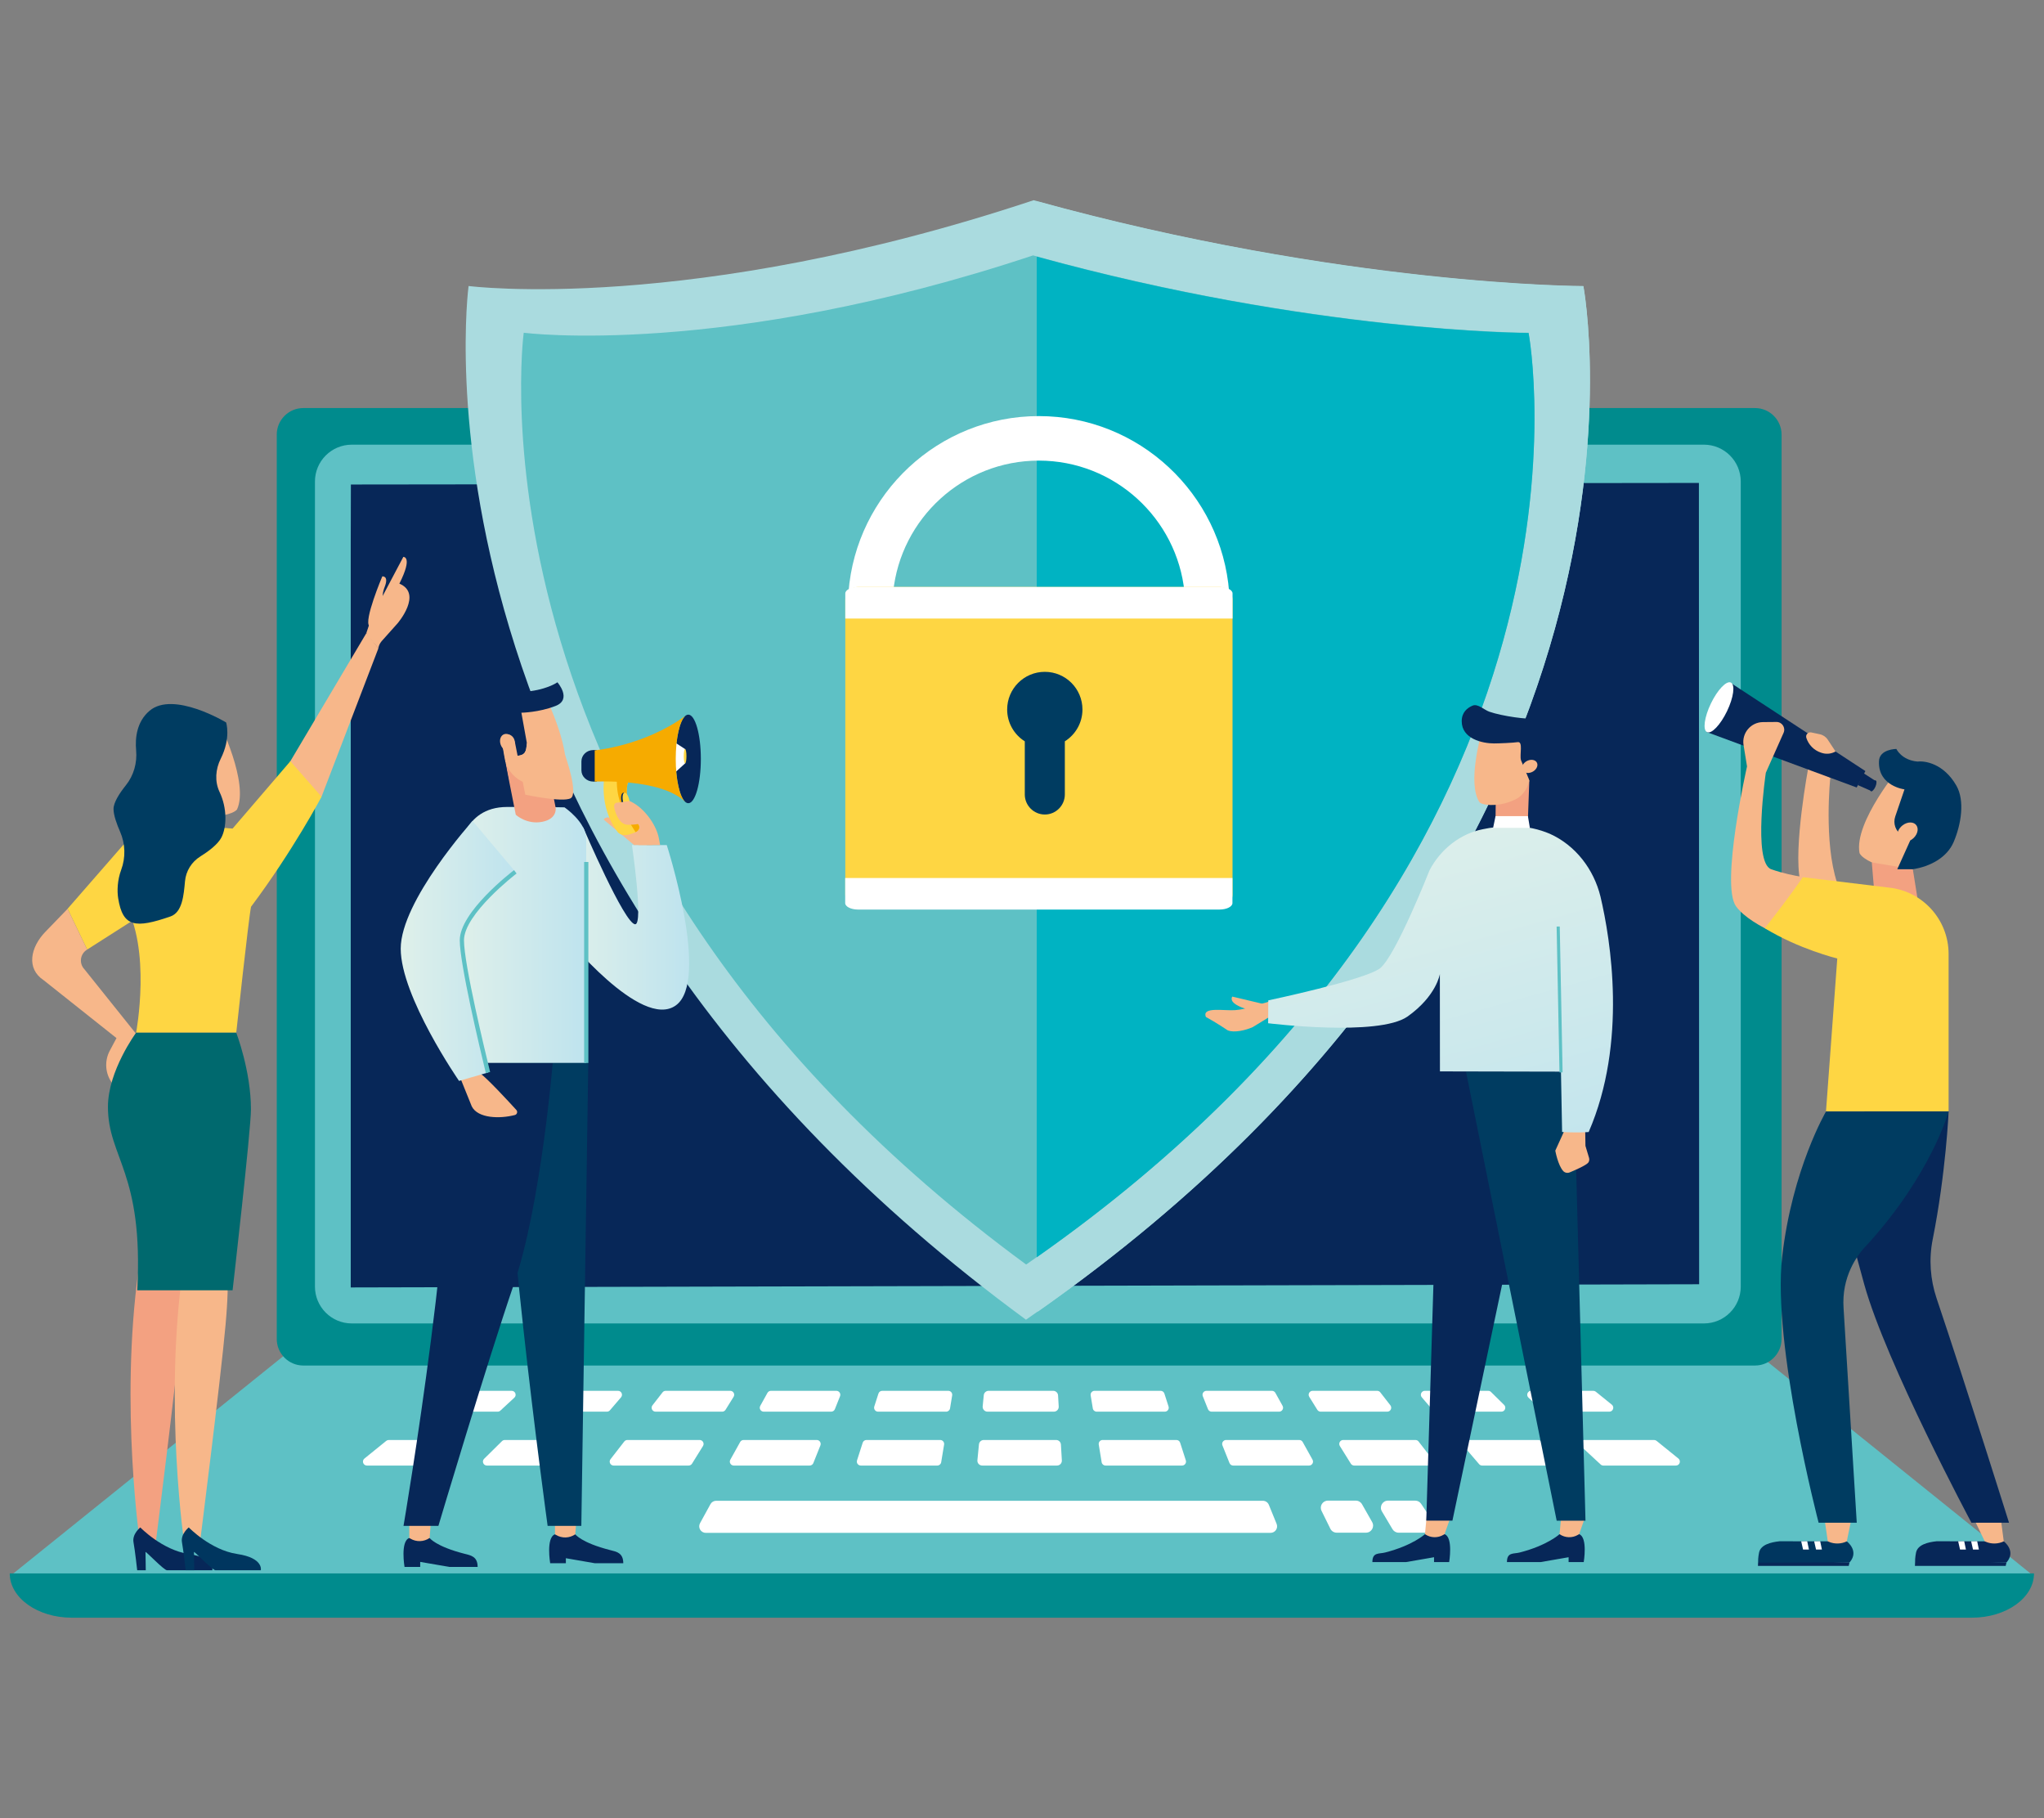 <?xml version="1.0" encoding="UTF-8" standalone="no"?>
<!DOCTYPE svg PUBLIC "-//W3C//DTD SVG 1.1//EN" "http://www.w3.org/Graphics/SVG/1.1/DTD/svg11.dtd">
<svg width="100%" height="100%" viewBox="0 0 750 667" version="1.1" xmlns="http://www.w3.org/2000/svg" xmlns:xlink="http://www.w3.org/1999/xlink" xml:space="preserve" xmlns:serif="http://www.serif.com/" style="fill-rule:evenodd;clip-rule:evenodd;stroke-linejoin:round;stroke-miterlimit:2;">
    <rect x="0" y="0" width="750" height="667" fill="#808080" stroke="none"/>
    <g transform="matrix(3.311,0,0,3.311,-669.275,-770.789)">
        <g transform="matrix(-1.333,0.001,0.001,1.333,203.196,407.536)">
            <path d="M-100.86,-19.211L-23.839,-19.211L0.009,-0.05L-100.841,0.05L-100.86,-19.211Z" style="fill:rgb(94,193,197);fill-rule:nonzero;"/>
        </g>
        <g transform="matrix(1.333,0.001,0.001,-1.333,293.113,381.722)">
            <path d="M-0.009,-0.05L77.013,-0.05L100.86,-19.211L0.01,-19.311L-0.009,-0.05Z" style="fill:rgb(94,193,197);fill-rule:nonzero;"/>
        </g>
        <g transform="matrix(1.333,0,0,1.333,337.651,412.023)">
            <path d="M67.438,-3.681L-100.851,-3.681C-100.851,-1.649 -98.542,0 -95.694,0L62.281,0C65.129,0 67.438,-1.649 67.438,-3.681Z" style="fill:rgb(0,139,141);fill-rule:nonzero;"/>
        </g>
        <g transform="matrix(1.333,0,0,1.333,396.635,278.006)">
            <path d="M0,79.579L-120.699,79.579C-121.91,79.579 -122.901,78.588 -122.901,77.377L-122.901,2.202C-122.901,0.991 -121.91,0 -120.699,0L0,0C1.212,0 2.203,0.991 2.203,2.202L2.203,77.377C2.203,78.588 1.212,79.579 0,79.579" style="fill:rgb(0,139,141);fill-rule:nonzero;"/>
        </g>
        <g transform="matrix(1.333,0,0,1.333,390.965,282.062)">
            <path d="M0,73.039L-112.409,73.039C-114.101,73.039 -115.473,71.668 -115.473,69.976L-115.473,3.063C-115.473,1.372 -114.101,0 -112.409,0L0,0C1.692,0 3.064,1.372 3.064,3.063L3.064,69.976C3.064,71.668 1.692,73.039 0,73.039" style="fill:rgb(94,193,197);fill-rule:nonzero;"/>
        </g>
        <g transform="matrix(1.333,0,0,1.333,353.518,399.054)">
            <path d="M0,2.664L-2.436,2.664C-2.66,2.664 -2.865,2.537 -2.964,2.336L-3.696,0.85C-3.89,0.458 -3.604,0 -3.168,0L-0.843,0C-0.631,0 -0.436,0.114 -0.331,0.299L0.513,1.784C0.735,2.177 0.452,2.664 0,2.664" style="fill:white;fill-rule:nonzero;"/>
        </g>
        <g transform="matrix(1.333,0,0,1.333,360.299,399.054)">
            <path d="M0,2.664L-2.376,2.664C-2.584,2.664 -2.776,2.555 -2.883,2.376L-3.766,0.891C-3.999,0.498 -3.716,0 -3.259,0L-0.995,0C-0.798,0 -0.614,0.098 -0.505,0.262L0.489,1.747C0.752,2.139 0.471,2.664 0,2.664" style="fill:white;fill-rule:nonzero;"/>
        </g>
        <g transform="matrix(1.333,0,0,1.333,269.396,386.888)">
            <path d="M0,1.733L-5.438,1.733C-5.732,1.733 -5.878,1.378 -5.669,1.171L-4.577,0.093C-4.516,0.033 -4.433,0 -4.347,0L0.924,0C1.204,0 1.355,0.328 1.173,0.541L0.249,1.619C0.187,1.691 0.096,1.733 0,1.733" style="fill:white;fill-rule:nonzero;"/>
        </g>
        <g transform="matrix(1.333,0,0,1.333,342.945,399.07)">
            <path d="M0,2.665L-46.96,2.665C-47.371,2.665 -47.632,2.225 -47.435,1.864L-46.567,0.281C-46.472,0.107 -46.29,0 -46.093,0L-0.646,0C-0.426,0 -0.228,0.133 -0.145,0.337L0.501,1.92C0.646,2.275 0.384,2.665 0,2.665" style="fill:white;fill-rule:nonzero;"/>
        </g>
        <g transform="matrix(1.333,0,0,1.333,257.29,386.888)">
            <path d="M0,1.733L-5.334,1.733C-5.644,1.733 -5.781,1.344 -5.54,1.15L-4.208,0.072C-4.149,0.025 -4.076,0 -4.002,0L1.163,0C1.462,0 1.605,0.366 1.387,0.568L0.223,1.646C0.162,1.702 0.082,1.733 0,1.733" style="fill:white;fill-rule:nonzero;"/>
        </g>
        <g transform="matrix(1.333,0,0,1.333,294.251,386.888)">
            <path d="M0,1.733L-5.609,1.733C-5.86,1.733 -6.019,1.464 -5.896,1.246L-5.298,0.168C-5.24,0.064 -5.13,0 -5.011,0L0.431,0C0.662,0 0.821,0.234 0.735,0.449L0.305,1.527C0.255,1.651 0.134,1.733 0,1.733" style="fill:white;fill-rule:nonzero;"/>
        </g>
        <g transform="matrix(1.333,0,0,1.333,282.168,386.888)">
            <path d="M0,1.733L-5.535,1.733C-5.809,1.733 -5.962,1.419 -5.795,1.204L-4.955,0.126C-4.894,0.046 -4.798,0 -4.696,0L0.671,0C0.929,0 1.086,0.282 0.949,0.501L0.279,1.579C0.219,1.674 0.114,1.733 0,1.733" style="fill:white;fill-rule:nonzero;"/>
        </g>
        <g transform="matrix(1.333,0,0,1.333,318.926,386.888)">
            <path d="M0,1.733L-5.516,1.733C-5.754,1.733 -5.94,1.527 -5.917,1.29L-5.827,0.364C-5.807,0.157 -5.633,0 -5.425,0L-0.054,0C0.16,0 0.338,0.167 0.35,0.379L0.404,1.305C0.417,1.538 0.232,1.733 0,1.733" style="fill:white;fill-rule:nonzero;"/>
        </g>
        <g transform="matrix(1.333,0,0,1.333,306.989,386.888)">
            <path d="M0,1.733L-5.66,1.733C-5.883,1.733 -6.041,1.516 -5.974,1.304L-5.628,0.227C-5.584,0.091 -5.458,0 -5.315,0L0.178,0C0.38,0 0.534,0.181 0.501,0.38L0.324,1.459C0.298,1.617 0.161,1.733 0,1.733" style="fill:white;fill-rule:nonzero;"/>
        </g>
        <g transform="matrix(1.333,0,0,1.333,264.277,392.335)">
            <path d="M0,2.125L-6.139,2.125C-6.433,2.125 -6.578,1.769 -6.369,1.563L-4.881,0.095C-4.819,0.034 -4.736,0 -4.65,0L1.259,0C1.539,0 1.69,0.329 1.508,0.542L0.249,2.01C0.187,2.083 0.096,2.125 0,2.125" style="fill:white;fill-rule:nonzero;"/>
        </g>
        <g transform="matrix(1.333,0,0,1.333,250.841,392.335)">
            <path d="M0,2.125L-6.033,2.125C-6.343,2.125 -6.48,1.736 -6.239,1.541L-4.424,0.073C-4.365,0.025 -4.293,0 -4.218,0L1.586,0C1.885,0 2.028,0.366 1.81,0.569L0.224,2.037C0.162,2.094 0.083,2.125 0,2.125" style="fill:white;fill-rule:nonzero;"/>
        </g>
        <g transform="matrix(1.333,0,0,1.333,291.866,392.335)">
            <path d="M0,2.125L-6.31,2.125C-6.56,2.125 -6.719,1.855 -6.597,1.637L-5.78,0.169C-5.723,0.064 -5.612,0 -5.493,0L0.587,0C0.818,0 0.978,0.234 0.892,0.45L0.305,1.918C0.255,2.043 0.134,2.125 0,2.125" style="fill:white;fill-rule:nonzero;"/>
        </g>
        <g transform="matrix(1.333,0,0,1.333,278.453,392.335)">
            <path d="M0,2.125L-6.235,2.125C-6.509,2.125 -6.662,1.811 -6.494,1.595L-5.352,0.127C-5.289,0.047 -5.193,0 -5.092,0L0.914,0C1.172,0 1.329,0.283 1.192,0.502L0.279,1.97C0.219,2.066 0.113,2.125 0,2.125" style="fill:white;fill-rule:nonzero;"/>
        </g>
        <g transform="matrix(1.333,0,0,1.333,319.275,392.335)">
            <path d="M0,2.125L-6.216,2.125C-6.455,2.125 -6.642,1.919 -6.618,1.682L-6.489,0.364C-6.469,0.158 -6.295,0 -6.087,0L-0.077,0C0.137,0 0.314,0.167 0.326,0.381L0.403,1.697C0.417,1.929 0.232,2.125 0,2.125" style="fill:white;fill-rule:nonzero;"/>
        </g>
        <g transform="matrix(1.333,0,0,1.333,306.009,392.335)">
            <path d="M0,2.125L-6.361,2.125C-6.584,2.125 -6.742,1.908 -6.674,1.696L-6.203,0.228C-6.159,0.092 -6.033,0 -5.891,0L0.241,0C0.443,0 0.598,0.182 0.565,0.382L0.323,1.85C0.298,2.009 0.16,2.125 0,2.125" style="fill:white;fill-rule:nonzero;"/>
        </g>
        <g transform="matrix(1.333,0,0,1.333,361.268,386.888)">
            <path d="M0,1.733L5.438,1.733C5.732,1.733 5.878,1.378 5.669,1.171L4.576,0.093C4.515,0.033 4.433,0 4.346,0L-0.924,0C-1.205,0 -1.355,0.328 -1.174,0.541L-0.249,1.619C-0.187,1.691 -0.096,1.733 0,1.733" style="fill:white;fill-rule:nonzero;"/>
        </g>
        <g transform="matrix(1.333,0,0,1.333,373.374,386.888)">
            <path d="M0,1.733L5.334,1.733C5.643,1.733 5.78,1.344 5.54,1.15L4.207,0.072C4.149,0.025 4.076,0 4.001,0L-1.164,0C-1.462,0 -1.605,0.366 -1.387,0.568L-0.223,1.646C-0.162,1.702 -0.083,1.733 0,1.733" style="fill:white;fill-rule:nonzero;"/>
        </g>
        <g transform="matrix(1.333,0,0,1.333,336.413,386.888)">
            <path d="M0,1.733L5.609,1.733C5.859,1.733 6.018,1.464 5.896,1.246L5.297,0.168C5.239,0.064 5.13,0 5.011,0L-0.431,0C-0.663,0 -0.821,0.234 -0.735,0.449L-0.305,1.527C-0.255,1.651 -0.135,1.733 0,1.733" style="fill:white;fill-rule:nonzero;"/>
        </g>
        <g transform="matrix(1.333,0,0,1.333,348.495,386.888)">
            <path d="M0,1.733L5.536,1.733C5.81,1.733 5.963,1.419 5.795,1.204L4.956,0.126C4.894,0.046 4.798,0 4.697,0L-0.67,0C-0.928,0 -1.085,0.282 -0.949,0.501L-0.278,1.579C-0.219,1.674 -0.113,1.733 0,1.733" style="fill:white;fill-rule:nonzero;"/>
        </g>
        <g transform="matrix(1.333,0,0,1.333,323.673,386.888)">
            <path d="M0,1.733L5.661,1.733C5.884,1.733 6.042,1.516 5.974,1.304L5.628,0.227C5.585,0.091 5.458,0 5.315,0L-0.177,0C-0.38,0 -0.533,0.181 -0.501,0.38L-0.323,1.459C-0.298,1.617 -0.16,1.733 0,1.733" style="fill:white;fill-rule:nonzero;"/>
        </g>
        <g transform="matrix(1.333,0,0,1.333,366.387,392.335)">
            <path d="M0,2.125L6.139,2.125C6.433,2.125 6.578,1.769 6.369,1.563L4.881,0.095C4.819,0.034 4.736,0 4.65,0L-1.259,0C-1.539,0 -1.69,0.329 -1.508,0.542L-0.249,2.01C-0.187,2.083 -0.096,2.125 0,2.125" style="fill:white;fill-rule:nonzero;"/>
        </g>
        <g transform="matrix(1.333,0,0,1.333,379.821,392.335)">
            <path d="M0,2.125L6.034,2.125C6.343,2.125 6.48,1.736 6.24,1.541L4.425,0.073C4.366,0.025 4.293,0 4.218,0L-1.586,0C-1.884,0 -2.027,0.366 -1.809,0.569L-0.223,2.037C-0.162,2.094 -0.082,2.125 0,2.125" style="fill:white;fill-rule:nonzero;"/>
        </g>
        <g transform="matrix(1.333,0,0,1.333,338.798,392.335)">
            <path d="M0,2.125L6.31,2.125C6.56,2.125 6.718,1.855 6.597,1.637L5.78,0.169C5.722,0.064 5.612,0 5.493,0L-0.587,0C-0.819,0 -0.978,0.234 -0.892,0.45L-0.305,1.918C-0.255,2.043 -0.135,2.125 0,2.125" style="fill:white;fill-rule:nonzero;"/>
        </g>
        <g transform="matrix(1.333,0,0,1.333,352.21,392.335)">
            <path d="M0,2.125L6.236,2.125C6.51,2.125 6.663,1.811 6.495,1.595L5.352,0.127C5.29,0.047 5.194,0 5.093,0L-0.913,0C-1.171,0 -1.328,0.283 -1.192,0.502L-0.278,1.97C-0.219,2.066 -0.113,2.125 0,2.125" style="fill:white;fill-rule:nonzero;"/>
        </g>
        <g transform="matrix(1.333,0,0,1.333,324.655,392.335)">
            <path d="M0,2.125L6.361,2.125C6.583,2.125 6.741,1.908 6.674,1.696L6.202,0.228C6.159,0.092 6.032,0 5.89,0L-0.241,0C-0.444,0 -0.599,0.182 -0.565,0.382L-0.324,1.85C-0.298,2.009 -0.161,2.125 0,2.125" style="fill:white;fill-rule:nonzero;"/>
        </g>
        <g transform="matrix(1.333,0,0,1.333,241.006,286.302)">
            <path d="M0,66.866L112.101,66.601L112.082,0L0.012,0.131L0,4.954L0,66.866Z" style="fill:rgb(7,39,88);fill-rule:nonzero;"/>
        </g>
        <g transform="matrix(0,1.333,1.333,0,370.115,253.453)">
            <path d="M8.275,-87.059C8.275,-87.059 10.656,-68.706 1.143,-40.081C8.275,-14.361 8.275,5.621 8.275,5.621C8.275,5.621 55.95,14.652 94.191,-40.719C55.494,-93.436 8.275,-87.059 8.275,-87.059" style="fill:rgb(170,219,223);fill-rule:nonzero;"/>
        </g>
        <g transform="matrix(1.333,0,0,1.333,377.609,368.734)">
            <path d="M0,-78.186C0,-78.186 -19.808,-78.189 -45.363,-85.227L-45.363,7.041C8.912,-31.082 0,-78.186 0,-78.186" style="fill:rgb(170,219,223);fill-rule:nonzero;"/>
        </g>
        <g transform="matrix(0,1.333,1.333,0,364.782,259.719)">
            <path d="M7.459,-78.474C7.459,-78.474 9.605,-61.932 1.03,-36.129C7.459,-12.945 7.459,5.066 7.459,5.066C7.459,5.066 50.433,13.208 84.903,-36.704C50.022,-84.223 7.459,-78.474 7.459,-78.474" style="fill:rgb(94,193,197);fill-rule:nonzero;"/>
        </g>
        <g transform="matrix(1.333,0,0,1.333,371.536,363.634)">
            <path d="M0,-70.477C0,-70.477 -17.854,-70.479 -40.891,-76.823L-40.891,6.346C8.034,-28.017 0,-70.477 0,-70.477" style="fill:rgb(0,179,194);fill-rule:nonzero;"/>
        </g>
        <g transform="matrix(1.333,0,0,1.333,301.117,278.896)">
            <path d="M0,14.637C0.624,8.503 5.815,3.7 12.11,3.7C18.406,3.7 23.598,8.503 24.222,14.637L27.935,14.637C27.3,6.46 20.447,0 12.11,0C3.774,0 -3.078,6.46 -3.713,14.637L0,14.637Z" style="fill:white;fill-rule:nonzero;"/>
        </g>
        <g transform="matrix(1.333,0,0,1.333,337.298,297.829)">
            <path d="M0,26.625L-30.05,26.625C-30.64,26.625 -31.122,26.143 -31.122,25.553L-31.122,1.072C-31.122,0.482 -30.64,0 -30.05,0L0,0C0.59,0 1.072,0.482 1.072,1.072L1.072,25.553C1.072,26.143 0.59,26.625 0,26.625" style="fill:rgb(254,214,67);fill-rule:nonzero;"/>
        </g>
        <g transform="matrix(1.333,0,0,1.333,338.728,297.829)">
            <path d="M0,2.624L0,0.536C0,0.241 -0.482,0 -1.072,0L-31.122,0C-31.712,0 -32.194,0.241 -32.194,0.536L-32.194,2.624L0,2.624Z" style="fill:white;fill-rule:nonzero;"/>
        </g>
        <g transform="matrix(1.333,0,0,1.333,295.802,333.567)">
            <path d="M0,-2.623L0,-0.536C0,-0.241 0.482,0 1.072,0L31.122,0C31.712,0 32.194,-0.241 32.194,-0.536L32.194,-2.623L0,-2.623Z" style="fill:white;fill-rule:nonzero;"/>
        </g>
        <g transform="matrix(1.333,0,0,1.333,322.095,318.866)">
            <path d="M0,-5.599C0,-7.328 -1.401,-8.729 -3.13,-8.729C-4.858,-8.729 -6.259,-7.328 -6.259,-5.599C-6.259,-4.484 -5.674,-3.506 -4.794,-2.953L-4.794,1.464C-4.794,2.38 -4.045,3.13 -3.129,3.13C-2.213,3.13 -1.464,2.38 -1.464,1.464L-1.464,-2.953C-0.586,-3.507 0,-4.484 0,-5.599" style="fill:rgb(0,60,97);fill-rule:nonzero;"/>
        </g>
        <g transform="matrix(1.333,0,0,1.333,265.888,405.991)">
            <path d="M0,-2.405C0,-2.405 0.507,-1.703 2.898,-1.094C3.425,-0.96 3.992,-0.869 3.992,0L1.632,0L-0.781,-0.418L-0.781,0L-2.085,0C-2.085,0 -2.448,-2.132 -1.687,-2.405L0,-2.405Z" style="fill:rgb(7,39,88);fill-rule:nonzero;"/>
        </g>
        <g transform="matrix(1.333,0,0,1.333,266.053,403.252)">
            <path d="M0,-1.882L-0.124,-0.351C-0.6,-0.022 -1.225,0 -1.721,-0.297L-1.811,-0.351L-1.811,-1.882L0,-1.882Z" style="fill:rgb(247,183,138);fill-rule:nonzero;"/>
        </g>
        <g transform="matrix(1.333,0,0,1.333,249.745,406.397)">
            <path d="M0,-2.405C0,-2.405 0.508,-1.703 2.898,-1.093C3.426,-0.96 3.993,-0.868 3.993,0L1.633,0L-0.781,-0.417L-0.781,0L-2.084,0C-2.084,0 -2.447,-2.132 -1.687,-2.405L0,-2.405Z" style="fill:rgb(7,39,88);fill-rule:nonzero;"/>
        </g>
        <g transform="matrix(1.333,0,0,1.333,249.91,403.658)">
            <path d="M0,-1.882L-0.124,-0.351C-0.6,-0.021 -1.224,0 -1.721,-0.297L-1.811,-0.351L-1.811,-1.882L0,-1.882Z" style="fill:rgb(247,183,138);fill-rule:nonzero;"/>
        </g>
        <g transform="matrix(-0.02,1.333,1.333,0.02,282.854,376.689)">
            <path d="M-19.411,-11.937L19.056,-11.937L19.099,-14.738C19.099,-14.738 -11.886,-19.478 -19.308,-18.68C-26.73,-17.883 -19.411,-11.937 -19.411,-11.937" style="fill:rgb(0,60,97);fill-rule:nonzero;"/>
        </g>
        <g transform="matrix(1.333,0,0,1.333,263.387,401.851)">
            <path d="M0,-38.471C0,-38.471 -0.976,-26.656 -3.216,-20.116C-5.456,-13.575 -9.502,0 -9.502,0L-12.402,0C-12.402,0 -7.559,-28.367 -8.667,-38.471L0,-38.471Z" style="fill:rgb(7,39,88);fill-rule:nonzero;"/>
        </g>
        <g transform="matrix(13.818,0,0,-13.818,264.697,336.842)">
            <path d="M-0,0.03C-0,0.03 0.613,-0.731 0.892,-0.532C1.171,-0.334 0.82,0.754 0.82,0.754L0.541,0.754C0.541,0.754 0.634,0.119 0.567,0.119C0.482,0.119 0.149,0.897 0.149,0.897L-0,0.03Z" style="fill:url(#_Linear1);fill-rule:nonzero;"/>
        </g>
        <g transform="matrix(1.333,0,0,1.333,253.023,356.525)">
            <path d="M0,-3.454L1.046,-0.866C1.551,0.15 3.402,0.176 4.633,-0.146C4.817,-0.195 4.882,-0.425 4.753,-0.566C4.078,-1.307 2.325,-3.205 1.718,-3.63L0,-3.454Z" style="fill:rgb(247,183,138);fill-rule:nonzero;"/>
        </g>
        <g transform="matrix(14.091,0,0,-14.091,253.011,336.377)">
            <path d="M-0,0.64L-0,-1.006L1,-1.006L1,0.755C1,0.888 0.829,1.003 0.829,1.003C0.829,1.003 0.736,1.006 0.378,1.006C0.02,1.006 -0,0.64 -0,0.64Z" style="fill:url(#_Linear2);fill-rule:nonzero;"/>
        </g>
        <g transform="matrix(0,-1.333,-1.333,0,278.248,339.656)">
            <rect x="-8.184" y="8.183" width="16.706" height="0.351" style="fill:rgb(94,193,197);"/>
        </g>
        <g transform="matrix(1.333,0,0,1.333,258.161,324.186)">
            <path d="M0,-5.148L0.851,-0.841C0.851,-0.841 1.761,0 3.054,-0.255C4.348,-0.511 4.163,-1.444 4.163,-1.444L3.618,-4.204L1.605,-4.324L0,-5.148Z" style="fill:rgb(243,161,129);fill-rule:nonzero;"/>
        </g>
        <g transform="matrix(1.333,0,0,1.333,263.421,310.328)">
            <path d="M0,6.976C0.396,6.885 0.752,6.747 0.911,6.537C1.698,4.479 -0.585,-0.197 -0.585,-0.197L-4.605,1.373L-4.085,4.706C-3.946,5.596 -3.393,6.367 -2.593,6.782C-1.765,7.09 -0.861,7.173 0,6.976" style="fill:rgb(247,183,138);fill-rule:nonzero;"/>
        </g>
        <g transform="matrix(1.333,0,0,1.333,260.516,312.725)">
            <path d="M0,1.767L-0.449,-0.725C-0.449,-0.725 0.986,-0.74 2.391,-1.287C3.795,-1.833 2.547,-3.253 2.547,-3.253C2.547,-3.253 1.566,-2.548 -0.404,-2.453C-1.734,-2.388 -2.131,-2.57 -2.872,-1.964C-3.879,-1.142 -3.204,0.838 -3.204,0.838L-1.733,5.02L-1.501,4.974C-1.501,4.974 -1.949,2.404 -2.121,1.533C-1.957,1.087 -1.692,1.035 -1.47,1.094C-1.229,1.158 -1.056,1.372 -1.008,1.618L-0.763,2.857C-0.154,2.788 -0.026,2.541 0,1.767" style="fill:rgb(7,39,88);fill-rule:nonzero;"/>
        </g>
        <g transform="matrix(1.333,0,0,1.333,264.764,320.344)">
            <path d="M0,-2.91C0,-2.91 -0.907,-3.107 -1.411,-2.255C-1.91,-1.41 -2.836,-2.004 -2.836,-2.004L-3.187,-3.947C-3.213,-3.173 -3.341,-2.927 -3.949,-2.857L-3.312,0.372C-3.312,0.372 -0.223,1.037 0.458,0.671C1.139,0.306 0,-2.91 0,-2.91" style="fill:rgb(247,183,138);fill-rule:nonzero;"/>
        </g>
        <g transform="matrix(1.333,0,0,1.333,275.293,321.469)">
            <path d="M0,3.716L-0.103,3.16C-0.328,1.931 -1.503,0.402 -2.688,0L-3.915,0L-3.535,2.623L-1.802,3.716L0,3.716Z" style="fill:rgb(247,183,138);fill-rule:nonzero;"/>
        </g>
        <g transform="matrix(-1.257,0.445,0.445,1.257,259.012,315.858)">
            <path d="M0.252,-1.464C-0.075,-1.444 -0.339,-1.09 -0.34,-0.674C-0.34,-0.258 -0.074,0.064 0.252,0.043C0.578,0.023 0.843,-0.33 0.843,-0.747C0.842,-1.164 0.578,-1.484 0.252,-1.464" style="fill:rgb(247,183,138);fill-rule:nonzero;"/>
        </g>
        <g transform="matrix(1.333,0,0,1.333,271.254,324.952)">
            <path d="M0,-0.28L2.393,1.104C2.393,1.104 0.892,1.089 0.867,1.104L-1.665,-1.014C-1.665,-1.014 -1.481,-1.384 -0.907,-1.072C-0.334,-0.759 0,-0.28 0,-0.28" style="fill:rgb(247,183,138);fill-rule:nonzero;"/>
        </g>
        <g transform="matrix(12.699,0,0,-12.699,246.545,338.152)">
            <path d="M-0,0.02C-0,-0.398 0.509,-1.134 0.509,-1.134L0.761,-1.061C0.761,-1.061 0.534,-0.149 0.534,0.093C0.534,0.335 1,0.691 1,0.691L0.627,1.134C0.627,1.134 -0,0.437 -0,0.02Z" style="fill:url(#_Linear3);fill-rule:nonzero;"/>
        </g>
        <g transform="matrix(1.333,0,0,1.333,253.556,343.911)">
            <path d="M0,-5.204C0,-3.217 1.759,4.049 2.173,5.742C2.051,5.774 2.001,5.783 1.817,5.831C1.31,3.74 -0.351,-3.251 -0.351,-5.204C-0.351,-7.571 3.976,-10.895 4.159,-11.035L4.372,-10.757C4.328,-10.724 0,-7.399 0,-5.204" style="fill:rgb(94,193,197);fill-rule:nonzero;"/>
        </g>
        <g transform="matrix(1.333,0,0,1.333,269.121,325.058)">
            <path d="M0,-4.704C0,-4.704 -0.493,-2.133 1.094,-0.068C1.192,0.059 1.359,0.155 1.541,0.18C1.909,0.23 2.168,0.1 2.367,0.043C2.66,-0.041 2.801,-0.19 2.867,-0.315C2.925,-0.422 2.908,-0.549 2.833,-0.662C2.511,-1.141 1.516,-2.79 1.969,-4.25C1.121,-4.934 0,-4.704 0,-4.704" style="fill:rgb(254,214,67);fill-rule:nonzero;"/>
        </g>
        <g transform="matrix(1.333,0,0,1.333,272.571,318.815)">
            <path d="M0,4.635C0.182,4.544 0.218,4.483 0.279,4.366C0.337,4.26 0.32,4.133 0.245,4.02C-0.077,3.54 -1.072,1.892 -0.619,0.432C-0.919,0.191 -1.252,0.064 -1.558,0C-1.609,1.603 -1.266,2.674 0,4.635" style="fill:rgb(246,171,0);fill-rule:nonzero;"/>
        </g>
        <g transform="matrix(0.267,1.306,1.306,-0.267,271.221,321.213)">
            <path d="M0.262,-0.214C0.637,-0.214 0.943,-0.094 0.941,0.053C0.942,0.201 0.637,0.322 0.262,0.32C-0.115,0.32 -0.419,0.201 -0.419,0.053C-0.418,-0.095 -0.114,-0.215 0.262,-0.214" style="fill:rgb(7,39,88);fill-rule:nonzero;"/>
        </g>
        <g transform="matrix(1.297,-0.307,-0.307,-1.297,271.135,320.69)">
            <rect x="0.007" y="-0.056" width="0.129" height="0.073" style="fill:rgb(7,39,88);"/>
        </g>
        <g transform="matrix(1.333,0,0,1.333,271.497,322.342)">
            <path d="M0,0.066L0.185,0.031L-0.025,0L0,0.066Z" style="fill:rgb(232,57,93);fill-rule:nonzero;"/>
        </g>
        <g transform="matrix(0.267,1.306,1.306,-0.267,271.386,321.179)">
            <path d="M0.262,-0.214C0.638,-0.215 0.943,-0.094 0.942,0.053C0.942,0.202 0.638,0.321 0.262,0.32C-0.114,0.32 -0.418,0.2 -0.419,0.052C-0.418,-0.096 -0.113,-0.214 0.262,-0.214" style="fill:rgb(254,214,67);fill-rule:nonzero;"/>
        </g>
        <g transform="matrix(1.333,0,0,1.333,268.26,319.39)">
            <path d="M0,-2.62L-0.283,-2.62C-0.825,-2.62 -1.268,-2.198 -1.268,-1.683L-1.268,-0.937C-1.268,-0.422 -0.825,0 -0.283,0L0,0L0,-2.62Z" style="fill:rgb(7,39,88);fill-rule:nonzero;"/>
        </g>
        <g transform="matrix(0,-1.333,-1.333,0,278.413,315.488)">
            <path d="M-1.044,-1.044C-3.077,-1.044 -4.725,-0.577 -4.725,0C-4.725,0.577 -3.077,1.044 -1.044,1.044C0.989,1.044 2.638,0.577 2.638,0C2.638,-0.577 0.989,-1.044 -1.044,-1.044" style="fill:rgb(7,39,88);fill-rule:nonzero;"/>
        </g>
        <g transform="matrix(1.333,0,0,1.333,276.961,318.403)">
            <path d="M0,-2.499L0.824,-1.962L0.824,-0.771L-0.026,0L-0.32,-1.548L0,-2.499Z" style="fill:white;fill-rule:nonzero;"/>
        </g>
        <g transform="matrix(1.333,0,0,1.333,277.022,316.879)">
            <path d="M0,0C0,-1.708 0.33,-3.141 0.777,-3.556C0.777,-3.557 0.776,-3.558 0.775,-3.559C-2.682,-1.063 -6.736,-0.712 -6.736,-0.712L-6.736,1.887C-6.736,1.887 -1.254,1.579 0.775,3.559C0.776,3.558 0.777,3.558 0.778,3.557C0.331,3.143 0,1.71 0,0" style="fill:rgb(246,171,0);fill-rule:nonzero;"/>
        </g>
        <g transform="matrix(0,-1.333,-1.333,0,278.061,316.426)">
            <path d="M-0.114,-0.112C-0.444,-0.112 -0.712,-0.061 -0.712,0.001C-0.712,0.063 -0.444,0.114 -0.114,0.114C0.216,0.114 0.485,0.063 0.485,0.001C0.485,-0.061 0.216,-0.112 -0.114,-0.112" style="fill:rgb(254,214,67);fill-rule:nonzero;"/>
        </g>
        <g transform="matrix(1.333,0,0,1.333,273.519,321.833)">
            <path d="M0,1.538C-0.084,1.57 -0.38,1.757 -1.336,1.757C-2.031,1.757 -2.344,0.901 -2.463,0.436C-2.505,0.272 -2.542,0.04 -2.337,-0.064L-1.22,-0.219L0,1.538Z" style="fill:rgb(247,183,138);fill-rule:nonzero;"/>
        </g>
        <g transform="matrix(1.333,0,0,1.333,217.488,389.091)">
            <path d="M0,-11.682C-1.576,-0.408 0.149,11.274 0.149,11.172C0.149,11.071 1.406,11.172 1.406,11.172C1.406,11.172 3.147,-2.533 3.557,-7.107C3.965,-11.682 3.557,-11.987 3.557,-11.987C3.557,-11.987 1.576,-22.956 0,-11.682" style="fill:rgb(243,161,129);fill-rule:nonzero;"/>
        </g>
        <g transform="matrix(-1.124,0.717,0.717,1.124,208.701,331.549)">
            <path d="M-3.928,5.328L0.644,5.328L0.194,1.595L-7.075,-0.54L-3.928,5.328Z" style="fill:rgb(254,214,67);fill-rule:nonzero;"/>
        </g>
        <g transform="matrix(-0.477,1.245,1.245,0.477,243.96,319.453)">
            <path d="M-10.418,-3.902L2.788,-3.902L1.77,-7.518L-11.242,-5.286L-10.418,-3.902Z" style="fill:rgb(247,183,138);fill-rule:nonzero;"/>
        </g>
        <g transform="matrix(1.333,0,0,1.333,244.432,299.998)">
            <path d="M0,-0.721C-0.372,-0.419 -0.619,0.008 -0.695,0.481L-1.273,2.203L-1.09,2.527L-0.274,3.466C-0.227,3.094 0.048,2.822 0.048,2.822L1.332,1.384C1.332,1.384 3.438,-1.072 1.473,-1.906C2.626,-4.187 1.801,-4.128 1.801,-4.128L0.768,-2.173L0,-0.721Z" style="fill:rgb(247,183,138);fill-rule:nonzero;"/>
        </g>
        <g transform="matrix(1.326,-0.143,-0.143,-1.326,244.82,299.531)">
            <path d="M-0.004,-0.08C-0.004,-0.08 -0.384,0.364 0.095,1.271C0.572,2.177 -0.004,2.171 -0.004,2.171C-0.004,2.171 -1.968,-1.351 -1.511,-1.824C-1.052,-2.298 -0.004,-0.08 -0.004,-0.08" style="fill:rgb(247,183,138);fill-rule:nonzero;"/>
        </g>
        <g transform="matrix(1.333,0,0,1.333,226.029,339.887)">
            <path d="M0,-11.581L1.413,-11.471L6.216,-17.069L8.809,-14.116C8.809,-14.116 6.43,-9.623 2.947,-4.973C2.749,-4.027 1.718,5.488 1.718,5.488L-6.608,5.488C-6.608,5.488 -5.282,-1.494 -7.625,-5.38C-9.968,-9.266 0,-11.581 0,-11.581" style="fill:rgb(254,214,67);fill-rule:nonzero;"/>
        </g>
        <g transform="matrix(1.333,0,0,1.333,222.389,389.091)">
            <path d="M0,-11.682C-1.576,-0.408 0.148,11.274 0.148,11.172C0.148,11.071 1.405,11.172 1.405,11.172C1.405,11.172 3.147,-2.533 3.557,-7.107C3.965,-11.682 3.557,-11.987 3.557,-11.987C3.557,-11.987 1.576,-22.956 0,-11.682" style="fill:rgb(247,183,138);fill-rule:nonzero;"/>
        </g>
        <g transform="matrix(1.333,0,0,1.333,226.432,323.298)">
            <path d="M0,-7.847L-4.797,-6.167L-4.324,-2.587C-4.317,-2.536 -4.304,-2.489 -4.294,-2.438C-4.202,-2.421 -4.109,-2.405 -4.019,-2.382C-4.003,-2.378 -3.988,-2.373 -3.974,-2.369C-3.959,-2.366 -3.944,-2.364 -3.931,-2.361C-2.823,-2.088 -2.04,-1.174 -1.687,-0.116C-1.006,-0.001 -0.302,0 0.388,-0.142C0.857,-0.239 1.282,-0.387 1.479,-0.613C2.49,-2.821 0,-7.847 0,-7.847" style="fill:rgb(247,183,138);fill-rule:nonzero;"/>
        </g>
        <g transform="matrix(1.333,0,0,1.333,226.598,328.105)">
            <path d="M0,-8.438C-0.434,-7.574 -0.512,-6.555 -0.099,-5.681C0.554,-4.301 0.496,-2.752 0.062,-1.902C-0.234,-1.323 -1.008,-0.744 -1.695,-0.316C-2.417,0.134 -2.891,0.89 -2.969,1.737C-3.075,2.902 -3.187,4.331 -4.184,4.674C-7.078,5.671 -8.14,5.576 -8.525,3.163C-8.624,2.547 -8.591,1.642 -8.276,0.799C-7.894,-0.226 -7.927,-1.367 -8.365,-2.369C-8.655,-3.03 -8.912,-3.758 -8.912,-4.26C-8.912,-4.807 -8.411,-5.576 -7.885,-6.232C-7.229,-7.05 -6.94,-8.093 -7.033,-9.137C-7.126,-10.182 -6.98,-11.517 -5.921,-12.42C-3.942,-14.109 0.448,-11.453 0.448,-11.453C0.448,-11.453 0.869,-10.173 0,-8.438" style="fill:rgb(0,60,97);fill-rule:nonzero;"/>
        </g>
        <g transform="matrix(1.333,0,0,1.333,209.626,353.961)">
            <path d="M0,-15.359L-1.852,-13.442C-3.082,-12.169 -3.462,-10.396 -1.984,-9.422L4.066,-4.616L3.511,-3.574C3.042,-2.697 3.129,-1.628 3.732,-0.837L4.372,0L5.787,-4.858L1.4,-10.336C0.931,-10.826 1.041,-11.627 1.627,-11.97L0,-15.359Z" style="fill:rgb(247,183,138);fill-rule:nonzero;"/>
        </g>
        <g transform="matrix(1.333,0,0,1.333,228.319,375.752)">
            <path d="M0,-21.41C0,-21.41 1.221,-18.246 1.221,-15.041C1.221,-13.28 -0.305,0 -0.305,0L-8.232,0C-7.695,-9.807 -10.668,-11.01 -10.668,-15.25C-10.668,-18.24 -8.326,-21.41 -8.326,-21.41L0,-21.41Z" style="fill:rgb(0,105,110);fill-rule:nonzero;"/>
        </g>
        <g transform="matrix(1.333,0,0,1.333,217.686,406.768)">
            <path d="M0,-3.56C0,-3.56 -0.693,-3.016 -0.565,-2.321C-0.438,-1.626 -0.259,0 -0.259,0L0.454,0L0.432,-1.517C0.434,-1.617 1.96,0 2.219,0L5.99,0C5.99,0 6.241,-1.023 4.026,-1.352C1.812,-1.681 0,-3.56 0,-3.56" style="fill:rgb(7,39,88);fill-rule:nonzero;"/>
        </g>
        <g transform="matrix(1.333,0,0,1.333,223.056,406.768)">
            <path d="M0,-3.56C0,-3.56 -0.692,-3.016 -0.565,-2.321C-0.438,-1.626 -0.259,0 -0.259,0L0.454,0L0.433,-1.517C0.435,-1.617 1.961,0 2.219,0L5.99,0C5.99,0 6.241,-1.023 4.026,-1.352C1.812,-1.681 0,-3.56 0,-3.56" style="fill:rgb(0,54,95);fill-rule:nonzero;"/>
        </g>
        <g transform="matrix(1.333,0,0,1.333,360.053,405.862)">
            <path d="M0,-2.32C0,-2.32 -1.011,-1.382 -3.317,-0.795C-3.824,-0.665 -4.372,-0.838 -4.372,0L-1.573,0L0.754,-0.403L0.754,0L2.011,0C2.011,0 2.361,-2.056 1.627,-2.32L0,-2.32Z" style="fill:rgb(7,39,88);fill-rule:nonzero;"/>
        </g>
        <g transform="matrix(1.333,0,0,1.333,360.242,403.22)">
            <path d="M0,-1.815L-0.142,-0.338C0.317,-0.02 0.92,0 1.398,-0.287L1.485,-0.338L2.007,-1.815L0,-1.815Z" style="fill:rgb(247,183,138);fill-rule:nonzero;"/>
        </g>
        <g transform="matrix(1.333,0,0,1.333,374.967,405.862)">
            <path d="M0,-2.32C0,-2.32 -1.012,-1.382 -3.317,-0.795C-3.825,-0.665 -4.373,-0.838 -4.373,0L-1.574,0L0.753,-0.403L0.753,0L2.01,0C2.01,0 2.36,-2.056 1.626,-2.32L0,-2.32Z" style="fill:rgb(7,39,88);fill-rule:nonzero;"/>
        </g>
        <g transform="matrix(1.333,0,0,1.333,375.156,403.22)">
            <path d="M0,-1.815L-0.142,-0.338C0.316,-0.02 0.919,0 1.398,-0.287L1.484,-0.338L2.007,-1.815L0,-1.815Z" style="fill:rgb(247,183,138);fill-rule:nonzero;"/>
        </g>
        <g transform="matrix(1.333,0,0,1.333,365.997,401.271)">
            <path d="M0,-37.313L-3.22,-37.313L-4.351,0L-2.176,0L4.216,-30.369L0,-37.313Z" style="fill:rgb(7,39,88);fill-rule:nonzero;"/>
        </g>
        <g transform="matrix(0.264,1.307,1.307,-0.264,394.296,364.995)">
            <path d="M-14.309,-19.83L23.755,-19.83L24.229,-17.483L-12.542,-11.069L-14.309,-19.83Z" style="fill:rgb(0,60,97);fill-rule:nonzero;"/>
        </g>
        <g transform="matrix(1.333,0,0,1.333,341.055,346.839)">
            <path d="M0,-2.037C-0.111,-1.948 -0.522,-1.68 -1.521,-1.597C-2.416,-1.522 -4.323,-1.912 -3.959,-1.027C-3.102,-0.564 -2.15,0.081 -2.15,0.081C-1.604,0.311 -0.636,0.073 -0.061,-0.189L1.609,-1.21C1.609,-1.21 1.753,-2.148 1.768,-2.191L1.386,-2.348C0.94,-2.17 0.472,-2.069 0,-2.037" style="fill:rgb(247,183,138);fill-rule:nonzero;"/>
        </g>
        <g transform="matrix(1.333,0,0,1.333,340.646,343.642)">
            <path d="M0,0.754C0,0.754 -0.029,0.798 -0.099,0.861C0.02,0.909 0.135,0.963 0.247,1.021C0.716,1.033 1.185,1.061 1.653,1.078C1.624,0.808 1.584,0.428 1.586,0.4L-1.46,-0.324C-1.46,-0.324 -1.707,-0.004 -1.149,0.342C-0.593,0.687 0,0.754 0,0.754" style="fill:rgb(247,183,138);fill-rule:nonzero;"/>
        </g>
        <g transform="matrix(1.333,0,0,1.333,375.845,362.181)">
            <path d="M0,-3.653L-1.012,-1.427C-1.012,-1.427 -0.794,-0.203 -0.347,0.274C-0.212,0.417 0.002,0.456 0.184,0.381C0.605,0.206 1.579,-0.215 1.74,-0.446C1.819,-0.56 1.832,-0.71 1.79,-0.842L1.495,-1.823L1.458,-4.109L0,-3.653Z" style="fill:rgb(247,183,138);fill-rule:nonzero;"/>
        </g>
        <g transform="matrix(-0.015,1.333,1.333,0.015,370.553,320.585)">
            <path d="M0.796,-1.985L3.778,-1.985L3.607,0.671L-1.019,0.788L0.796,-1.985Z" style="fill:rgb(243,161,129);fill-rule:nonzero;"/>
        </g>
        <g transform="matrix(1.333,0,0,1.333,367.305,313.094)">
            <path d="M0,6.668C-0.371,6.658 -0.715,6.603 -0.896,6.455C-1.967,4.897 -0.746,0.698 -0.746,0.698L0.966,-0.022L3.141,1.334L3.265,4.148C3.298,4.899 2.938,5.62 2.294,6.09C1.604,6.477 0.809,6.69 0,6.668" style="fill:rgb(247,183,138);fill-rule:nonzero;"/>
        </g>
        <g transform="matrix(1.333,0,0,1.333,370.687,312.967)">
            <path d="M0,3.025C-0.119,2.551 0.204,1.462 -0.277,1.54C-0.629,1.597 -1.832,1.647 -2.236,1.647C-3.201,1.647 -4.922,1.269 -4.922,-0.199C-4.922,-0.933 -4.471,-1.305 -4.02,-1.494C-3.577,-1.678 -3.077,-1.147 -2.624,-0.989C-1.562,-0.618 0.631,-0.317 1.192,-0.433C1.83,-0.565 2.496,0.086 2.546,0.474C2.653,1.325 2.084,2.623 1.662,3.443C1.418,3.917 1.092,4.342 0.698,4.703L0,3.025Z" style="fill:rgb(7,39,88);fill-rule:nonzero;"/>
        </g>
        <g transform="matrix(-0.853,-1.025,-1.025,0.853,370.791,317.547)">
            <path d="M-0.509,-1.088C-0.226,-1.043 0.003,-0.711 0.004,-0.346C0.005,0.021 -0.225,0.282 -0.509,0.239C-0.793,0.194 -1.023,-0.138 -1.023,-0.503C-1.023,-0.87 -0.793,-1.131 -0.509,-1.088" style="fill:rgb(247,183,138);fill-rule:nonzero;"/>
        </g>
        <g transform="matrix(13.343,47.918,-47.918,13.343,356.331,321.603)">
            <path d="M0.114,-0.18C0.11,-0.128 0.132,-0.077 0.17,-0.041C0.17,-0.041 0.334,0.083 0.351,0.124C0.367,0.164 0.353,0.383 0.353,0.383L0.402,0.397C0.402,0.397 0.497,0.169 0.471,0.094C0.444,0.019 0.399,-0.001 0.399,-0.001L0.608,0.057L0.681,-0.203L0.354,-0.287L0.811,-0.169C0.811,-0.169 0.822,-0.2 0.827,-0.226C0.658,-0.363 0.427,-0.388 0.329,-0.392C0.266,-0.394 0.204,-0.369 0.164,-0.321C0.148,-0.301 0.134,-0.276 0.125,-0.245C0.119,-0.22 0.115,-0.199 0.114,-0.18Z" style="fill:url(#_Linear4);fill-rule:nonzero;"/>
        </g>
        <g transform="matrix(-0.026,-1.333,-1.333,0.026,383.058,343.388)">
            <rect x="-6.049" y="5.934" width="12.123" height="0.26" style="fill:rgb(94,193,197);"/>
        </g>
        <g transform="matrix(0.219,1.315,1.315,-0.219,370.585,325.554)">
            <path d="M-1.623,0.937L-0.631,0.937L-1.137,-2.076L-2.065,-1.718L-1.623,0.937Z" style="fill:white;fill-rule:nonzero;"/>
        </g>
        <g transform="matrix(1.333,0,0,1.333,406.799,406.231)">
            <path d="M0,-2L-5.583,-2.007C-6.323,-1.93 -7.152,-1.719 -7.291,-1.076C-7.291,-1.076 -7.388,-0.649 -7.372,-0.226C-7.174,0.007 0.229,-0.256 0.229,-0.256L0.261,-0.283C1.045,-1.227 0,-2 0,-2" style="fill:rgb(0,54,95);fill-rule:nonzero;"/>
        </g>
        <g transform="matrix(1.333,-0.005,-0.005,-1.333,396.969,405.95)">
            <path d="M0,0.015L7.602,0.015L7.533,-0.28L-0.012,-0.25L0,0.015Z" style="fill:rgb(7,39,88);fill-rule:nonzero;"/>
        </g>
        <g transform="matrix(-1.333,0.008,0.008,1.333,403.374,404.473)">
            <path d="M-0.363,-0.686L0.14,-0.686L-0.013,-0.001L-0.501,0.002L-0.363,-0.686Z" style="fill:white;fill-rule:nonzero;"/>
        </g>
        <g transform="matrix(-1.333,0.008,0.008,1.333,401.938,404.473)">
            <path d="M-0.362,-0.686L0.14,-0.686L-0.012,-0.001L-0.5,0.002L-0.362,-0.686Z" style="fill:white;fill-rule:nonzero;"/>
        </g>
        <g transform="matrix(1.333,0,0,1.333,407.31,403.885)">
            <path d="M0,-2.1L-0.383,-0.241C-0.831,-0.014 -1.413,0 -1.88,-0.205L-1.964,-0.243L-2.233,-2.1L0,-2.1Z" style="fill:rgb(247,183,138);fill-rule:nonzero;"/>
        </g>
        <g transform="matrix(1.333,0,0,1.333,424.195,406.231)">
            <path d="M0,-2L-5.582,-2.007C-6.323,-1.93 -7.151,-1.719 -7.29,-1.076C-7.29,-1.076 -7.388,-0.649 -7.371,-0.226C-7.174,0.007 0.229,-0.256 0.229,-0.256L0.261,-0.283C1.045,-1.227 0,-2 0,-2" style="fill:rgb(7,39,88);fill-rule:nonzero;"/>
        </g>
        <g transform="matrix(1.333,-0.005,-0.005,-1.333,414.366,405.95)">
            <path d="M0,0.015L7.601,0.015L7.533,-0.28L-0.012,-0.25L0,0.015Z" style="fill:rgb(7,39,88);fill-rule:nonzero;"/>
        </g>
        <g transform="matrix(-1.333,0.008,0.008,1.333,420.77,404.473)">
            <path d="M-0.364,-0.686L0.139,-0.686L-0.013,-0.001L-0.501,0.002L-0.364,-0.686Z" style="fill:white;fill-rule:nonzero;"/>
        </g>
        <g transform="matrix(-1.333,0.008,0.008,1.333,419.334,404.473)">
            <path d="M-0.363,-0.686L0.14,-0.686L-0.012,-0.001L-0.501,0.002L-0.363,-0.686Z" style="fill:white;fill-rule:nonzero;"/>
        </g>
        <g transform="matrix(1.333,0,0,1.333,423.872,403.885)">
            <path d="M0,-2.1L0.242,-0.241C-0.206,-0.014 -0.788,0 -1.254,-0.205L-1.339,-0.243L-2.233,-2.1L0,-2.1Z" style="fill:rgb(247,183,138);fill-rule:nonzero;"/>
        </g>
        <g transform="matrix(1.333,0,0,1.333,412.764,329.1)">
            <path d="M0,-8.544L4.598,-5.546L3.179,-1.913C3.158,-1.861 3.132,-1.814 3.109,-1.764C3.008,-1.771 2.907,-1.776 2.805,-1.776C2.788,-1.776 2.772,-1.774 2.756,-1.774C2.739,-1.774 2.724,-1.776 2.707,-1.776C1.477,-1.776 0.419,-1.02 -0.223,0C-0.967,-0.056 -1.707,-0.236 -2.394,-0.564C-2.86,-0.786 -3.269,-1.05 -3.415,-1.338C-3.907,-3.914 0,-8.544 0,-8.544" style="fill:rgb(247,183,138);fill-rule:nonzero;"/>
        </g>
        <g transform="matrix(-1.28,-0.373,-0.373,1.28,399.735,331.978)">
            <path d="M-1.041,-10.47C-1.041,-10.47 -1.992,-5.19 -4.029,-2.245C-3.652,-1.659 -2.375,0.871 -1.041,-1.538C0.292,-3.944 0.962,-10.866 0.962,-10.866L-1.041,-10.47Z" style="fill:rgb(247,183,138);fill-rule:nonzero;"/>
        </g>
        <g transform="matrix(1.121,0.721,0.721,-1.121,409.254,318.394)">
            <path d="M-0.358,-0.286L0.929,-0.286L1.04,-1.175L-0.212,-1.372L-0.358,-0.286Z" style="fill:rgb(7,39,88);fill-rule:nonzero;"/>
        </g>
        <g transform="matrix(-0.535,1.221,1.221,0.535,409.927,319.68)">
            <path d="M0.179,-0.275C0.449,-0.275 0.667,-0.188 0.668,-0.079C0.667,0.029 0.449,0.116 0.179,0.116C-0.091,0.116 -0.309,0.029 -0.309,-0.079C-0.308,-0.187 -0.089,-0.275 0.179,-0.275" style="fill:rgb(7,39,88);fill-rule:nonzero;"/>
        </g>
        <g transform="matrix(1.333,0,0,1.333,391.245,315.313)">
            <path d="M0,-1.577C-0.001,-1.588 -0.004,-1.598 -0.005,-1.607C0.199,-2.071 0.558,-2.807 1.042,-3.484C1.823,-4.579 2.046,-5.126 2.046,-5.126L13.216,2.185L12.492,3.549L-0.002,-1.068C0.01,-1.238 0.014,-1.409 0,-1.577" style="fill:rgb(7,39,88);fill-rule:nonzero;"/>
        </g>
        <g transform="matrix(0.211,1.317,1.317,-0.211,413.71,332.172)">
            <path d="M-2.225,0.666L0.316,0.666L-0.246,-2.843L-3.322,-2.61L-2.225,0.666Z" style="fill:rgb(243,161,129);fill-rule:nonzero;"/>
        </g>
        <g transform="matrix(1.333,0,0,1.333,401.879,312.779)">
            <path d="M0,18.467C0,18.467 -4.198,17.13 -5.514,15.332C-6.829,13.535 -4.603,3.696 -4.603,3.696L-4.891,1.926C-5.053,0.93 -4.288,0.023 -3.278,0.014L-2.156,0.004C-1.689,0 -1.375,0.48 -1.564,0.906L-3.04,4.226C-3.04,4.226 -4.146,11.677 -2.597,12.242C-0.747,12.902 1.347,13.06 1.347,13.06L0,18.467Z" style="fill:rgb(247,183,138);fill-rule:nonzero;"/>
        </g>
        <g transform="matrix(1.333,0,0,1.333,412.394,315.773)">
            <path d="M0,9.997L1.08,7.602L0.379,7.161C-0.14,6.836 -0.366,6.197 -0.169,5.618L0.6,3.361C0.6,3.361 -1.588,3.093 -1.521,1.056C-1.521,0.006 -0.077,0 -0.077,0C-0.077,0 0.354,0.938 1.694,1.05C2.27,0.977 3.848,1.189 4.913,3.048C5.63,4.299 5.315,6.258 4.691,7.727C4.133,9.045 2.706,9.78 1.292,9.997L0,9.997Z" style="fill:rgb(0,54,95);fill-rule:nonzero;"/>
        </g>
        <g transform="matrix(1.333,0,0,1.333,418.086,401.502)">
            <path d="M0,-34.181C0,-34.181 -0.223,-29.075 -1.327,-23.539C-1.652,-21.91 -1.53,-20.221 -1,-18.646C1.507,-11.199 5.021,0 5.021,0L1.896,0C1.896,0 -5.187,-13.235 -7.013,-19.8C-8.838,-26.366 -9.15,-28.45 -9.15,-28.45L-6.979,-34.181L0,-34.181Z" style="fill:rgb(7,39,88);fill-rule:nonzero;"/>
        </g>
        <g transform="matrix(-0.626,-1.177,-1.177,0.626,412.506,324.31)">
            <path d="M-0.814,-1.354C-1.208,-1.291 -1.527,-0.826 -1.527,-0.318C-1.526,0.191 -1.207,0.552 -0.814,0.489C-0.42,0.426 -0.101,-0.039 -0.101,-0.547C-0.102,-1.056 -0.421,-1.417 -0.814,-1.354" style="fill:rgb(247,183,138);fill-rule:nonzero;"/>
        </g>
        <g transform="matrix(1.333,0,0,1.333,404.495,329.981)">
            <path d="M0,19.46L10.193,19.46L10.193,6.383C10.193,3.518 8.013,1.124 5.161,0.858L-1.928,0C-1.928,0 -2.761,1.275 -5.084,4.24C-2.292,5.965 0.938,6.76 0.938,6.76L0,19.46Z" style="fill:rgb(254,214,67);fill-rule:nonzero;"/>
        </g>
        <g transform="matrix(1.333,0,0,1.333,418.086,401.502)">
            <path d="M0,-34.181C0,-34.181 -1.439,-28.97 -6.751,-23.13C-7.639,-22.248 -8.916,-20.414 -8.734,-17.82L-7.639,0L-10.809,0C-10.809,0 -14.674,-14.798 -13.84,-22.093C-13.007,-29.387 -10.193,-34.181 -10.193,-34.181L0,-34.181Z" style="fill:rgb(0,60,97);fill-rule:nonzero;"/>
        </g>
        <g transform="matrix(0.579,-1.201,-1.201,-0.579,393.408,310.548)">
            <path d="M-0.669,-0.42C-1.932,-0.421 -2.955,-0.088 -2.955,0.322C-2.955,0.731 -1.931,1.065 -0.668,1.065C0.594,1.065 1.618,0.733 1.618,0.323C1.617,-0.087 0.595,-0.42 -0.669,-0.42" style="fill:white;fill-rule:nonzero;"/>
        </g>
        <g transform="matrix(1.333,0,0,1.333,405.556,314.175)">
            <path d="M0,1.413L-0.095,1.458C-0.427,1.617 -0.809,1.642 -1.158,1.524L-1.221,1.504C-1.797,1.311 -2.246,0.856 -2.43,0.278C-2.512,0.021 -2.286,-0.229 -2.021,-0.173L-1.315,-0.024C-1.041,0.033 -0.8,0.197 -0.646,0.432L0,1.413Z" style="fill:rgb(247,183,138);fill-rule:nonzero;"/>
        </g>
    </g>
    <defs>
        <linearGradient id="_Linear1" x1="0" y1="0" x2="1" y2="0" gradientUnits="userSpaceOnUse" gradientTransform="matrix(1,0,0,-1,0,0.166)"><stop offset="0" style="stop-color:rgb(223,240,234);stop-opacity:1"/><stop offset="1" style="stop-color:rgb(190,227,238);stop-opacity:1"/></linearGradient>
        <linearGradient id="_Linear2" x1="0" y1="0" x2="1" y2="0" gradientUnits="userSpaceOnUse" gradientTransform="matrix(1,0,0,-1,0,0)"><stop offset="0" style="stop-color:rgb(223,240,234);stop-opacity:1"/><stop offset="1" style="stop-color:rgb(190,227,238);stop-opacity:1"/></linearGradient>
        <linearGradient id="_Linear3" x1="0" y1="0" x2="1" y2="0" gradientUnits="userSpaceOnUse" gradientTransform="matrix(1,0,0,-1,0,0)"><stop offset="0" style="stop-color:rgb(223,240,234);stop-opacity:1"/><stop offset="1" style="stop-color:rgb(190,227,238);stop-opacity:1"/></linearGradient>
        <linearGradient id="_Linear4" x1="0" y1="0" x2="1" y2="0" gradientUnits="userSpaceOnUse" gradientTransform="matrix(1,0,0,-1,0,0.002)"><stop offset="0" style="stop-color:rgb(223,240,234);stop-opacity:1"/><stop offset="1" style="stop-color:rgb(190,227,238);stop-opacity:1"/></linearGradient>
    </defs>
</svg>
